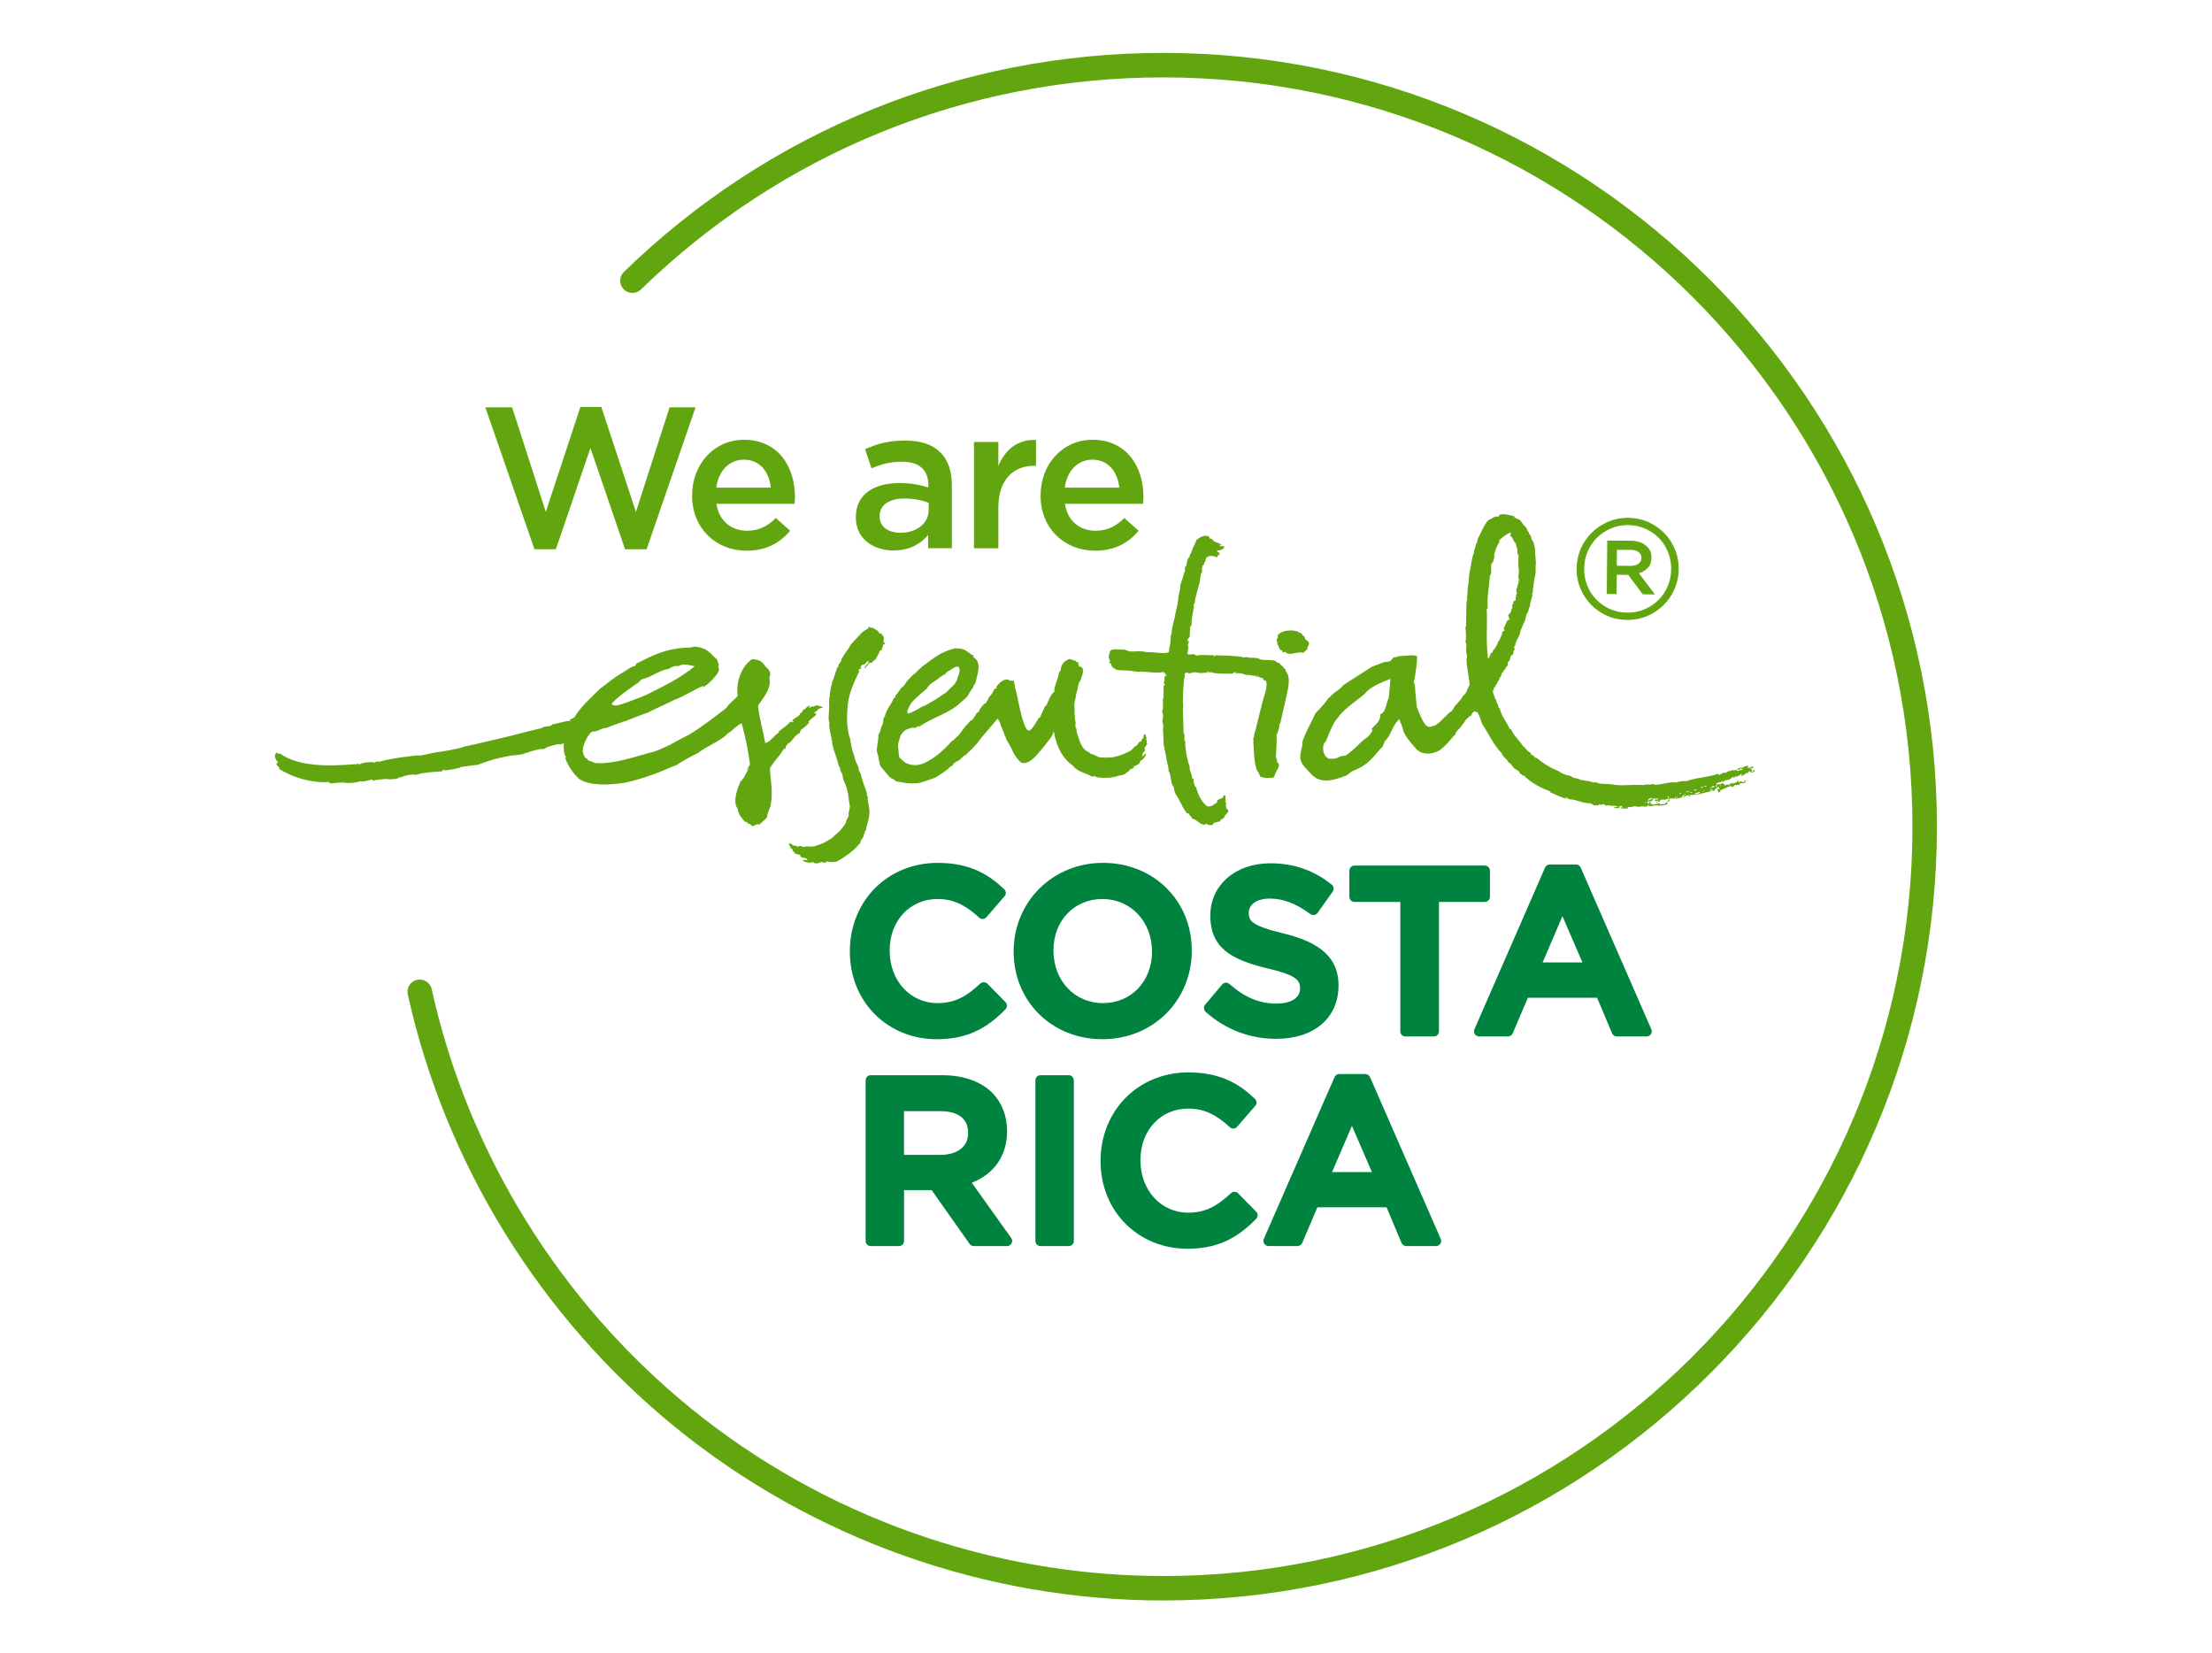 <?xml version="1.0" encoding="UTF-8"?><svg id="Layer_1" xmlns="http://www.w3.org/2000/svg" viewBox="0 0 570 426"><defs><style>.cls-1{fill:#00833e;}.cls-1,.cls-2{stroke-width:0px;}.cls-2{fill:#61a60e;}</style></defs><path class="cls-2" d="M337.32,165.73c-.05-.75-1.23-.73-1.17-1.75-.47-.09-.57-.62-.91-.86-.24-.16-.75,0-.71-.42-.66-.06-.82-.2-1.39-.24-1.24-.09-3.22.16-3.87,1.23.03.36-.13.46.07.62-.25.1-.33.4-.39.7.13.37.38.43.13.97.64.32.27,1.56,1.37,1.64,0,.24-.15.19-.02.36.28.13.49.03.81-.02.91,1.26,3.09-.28,4.59.25.42-.23.56-.73,1.05-.9-.05-.82.49-1.01.44-1.59"/><path class="cls-2" d="M309.7,147.12c.04-.16.08-.32.13-.49-.11,0-.27.04-.26-.06.03-.23.37-.1.35-.37,0-.13-.28-.05-.11-.34.22-.04.17-.39.45-.37.16-.38-.12-.6.33-.72-.03-1.89,1.92-1.71,3-1.17.25-.35-.01-.64.67-.56.09-.41-.17-.2-.31-.32.24.04.22-.2.34-.28-.35-.06-.77-.43-.68-.63.75.21,2.02-.65,1.78-.66-.04-.22.32-.43-.16-.5-.04.31-.92.03-1.13-.25.45-.1.51.14.77.19-.42-.93-2.28-.69-2.51-1.77-.34.09-.32-.1-.63-.03.07-.37-.23-.41-.3-.66-1.31-.29-2.36.3-3.18,1.1-.23,1.01-1.05,2.01-1.26,3.18-.26.26-.52.72-.42,1.05-.73.53-.71,1.58-.87,2.3-.09.19-.26.3-.37.45l.03.85c-.28.57-.48,1.64-.76,2.37-.11.2-.65,1.73-.44,1.75-.05.7-.36,1.7-.54,2.79.14,0-.34,2.59-.46,2.95-.2.63-.44,2.2-.52,2.48h0c-.16.31-.81,3.38-.71,3.32,0,.21-.04.72-.14.87-.28.46-.07.52-.11.78-.03.11-.07.81-.08,1.12-.03.7-.41,1.47-.33,2.27-.11,0-.03.08-.14.35-1.68.39-3.05-.06-4.56-.07-.66-.01-1.26.02-1.72-.13-.18-.01-.43-.1-1.43-.13-.44,0-1.46.13-2.1.06-.65-.07-1.1-.41-1.76-.46-.26-.02-.56-.02-.82-.02-1.17,0-1.74-.28-2.6.28-.46,1.04-.67,1.97-.01,2.67-.15.08-.37.1-.33.37.18.29.98.34.43.83.53-.11.2.27.31.41.49,0,.6.44,1.11.61.73.23,2.19.15,3.26.26,1.5.17,2.11.33,2.68.3,2.04-.14,4.23.5,6.3.03-.12.29.09.27.34.23-.13.44.22.4.47.65-.26.05-.45.14-.59.31.03.63-.1,1.22-.23,1.82.09.22.36.16.43.23-.03.13-.23.1-.38.12-.19.98-.06,1.99-.09,3.03,0,.26-.21.6-.19.87.03.45.05.93.02,1.47-.02.27.06.71,0,.94-.02.05-.19.09-.2.19-.02.42.19,1.09.23,1.28.06.41-.15.94-.15,1.4,0,.53.22,1.04.21,1.53,0,.51-.21.94-.03,1.21.03,1.2.08,2.41.13,3.61.06-.28.84,4.49,1.26,5.95-.15.66.16.82.28,1.19.31.99.36,2.29.71,3.14.08.2.26.3.33.48.15.44.12.93.28,1.36.27.7.89,1.36,1.17,2.07.16.42.31.58.49.91.2.33.36.79.5,1,.32.47.61.98.94,1.4.22-.02.26.13.54.04-.14.54.76.66.77,1.33,1.37.28,1.81,1.49,3.32,1.64.22-.04.19-.31.47-.3.24.4,1.04.43,1.55.31.19-.11.14-.41.3-.53.43-.02,1.23-.33,1.57-.38-.09-.03.31-.37.39-.55.12,0,.24-.02.37-.03.02-.22.15-.35.38-.37-.05-.78.99-1,1.1-1.89-.29-.02-.78-.86-.6-.99-.05-.25-.32-.43.03-.61-.21-.28-.28-1.45-.24-2.31-.07.26-.19-.07-.37.03-.03.33-.44.26-.21.62-.61.31-1.88.47-1.53,1.24-.83.36-1.38,1.26-2.62.97-1.44-1.15-2.28-2.89-2.83-4.88-.55-.42-.63-1.29-.68-2.19-.23.03-.27-.11-.35-.23-.02-1.14-.69-1.66-.62-2.89-.54-1.41-.83-2.96-1.01-4.49-.08-.64-.14-.9-.16-1.37,0-.18.09-.47.06-.61-.04-.16-.22-.25-.24-.42-.07-.61.2-1.41-.21-1.8l-.19-6.2c.27-.93-.12-1.78.03-2.67.05-.33,0-.44,0-.69-.01-.93.13-1.94.14-2.68,0-1.12.38-2.09.29-3.05.34.1.07-.39.41-.28.27.01.03.31.36-.04.16.56,1.2-.02,1.84-.05.31-.01,1.24.23,1.43.24.59,0,1.11-.21,1.47-.02.24-.13.3-.43.6-.48-.1.27-.09.16-.05.44.26,0,.31-.22.58-.22,1.53.57,3.97.4,5.8.41.21-.45.59-.29.97-.42-.1.36-.4.08-.41.37.99-.17,2.08,0,2.7.4.9-.18,1.8.35,2.73.14-.04.05-.27.34-.05.34.16-.04.5-.41.58-.21-.11.02-.21.05-.2.19.68-.08.7.44,1.42.31-.14.36.25.25.12.6.29-.09.32.06.54.04.81.95-.36,4-.73,5.32-.22.77-1.53,6.15-1.71,6.94-.15.65-.44,1.35-.54,1.86-.03.17.11.19.06.34-.02.09-.18.1-.21.28-.03.35.03.74,0,1.12-.04.54.07.77.07,1.2.02,1.51.29,6.16,1.26,6.59.06.48.34.75.46,1.17.46.03.36.14.86.2.33.06.57.06.77.12.2-.09,1.49-.02,1.56-.04.35-.12.5-.62.63-1.01.3-.87,1.68-2.44.52-2.97.1-.31-.18-.4.05-.6-.11-.04-.2-.08-.26-.15.24-.24-.13-.38-.12-.68,0-.66.34-4.97.14-5.57.36-.67.55-1.4.76-2.22.03-.11-.1-.14-.06-.33.07-.28.28-.51.35-.8.14-.6,1.35-5.93,1.51-6.6.56-2.47,1.17-5.17-.22-6.63.18-.19,0-.1.05-.35-.6-.31-.78-.98-1.39-1.27-.09-.47-.56-.47-.93-.61-.12-.05-.19-.27-.32-.33-.86-.38-2.85-.14-3.85-.38-.23-.06-.41-.25-.6-.3-1.01-.24-2.15.01-3.06-.37-.24.09-.51.15-.84.15-.54-.32-1.62-.26-2.24-.34-1.42-.2-3.8-.14-4.91-.22-.11.12-.14.32-.33.37-.08-.11-.04-.31-.12-.42-1.63.15-3.09-.24-4.51.17-.21-.78-1.63-.07-2.23-.43.04-.2.06-.41.09-.61-.08-.2.31-.94.12-1.47-.22-.08-.22-.36.06-.43-.11,0,.14-.64.07-1.04-.06.11-.14.18-.31.2-.2-.74.7-.7.61-1.6-.08-.2-.18-.17-.07-.17.17-.5.04-1.8.23-2.08.08-.12.17.03.22-.19.07-.29.16-.65.05-.95-.03.09.42-3.39.65-3.77-.15-.11-.08-.41-.16-.59.48-.42.34-.74.38-1.06.11-.82,1.13-4.43,1.14-4.47.25-.74.18-1.58.4-2.43.04-.14.23-.32.28-.45.11-.31.01-.59.09-.86"/><path class="cls-2" d="M209.07,182.25c.24,1.08-.99.54-1.27,1.04-.19-.27.73-.94,1.27-1.04"/><path class="cls-2" d="M212.57,222.31c-.33-.09-.44.08-.72.03-.02-.21.4.08.29-.25-.62-.1-1.23.44-2.01.37-.22-.02-.39-.27-.69-.32-.2-.03-.45.13-.65.13-.88-.03-1.76-.25-1.91-.61.37-.25.91.03,1.26-.08-.1-.28-.52,0-.24-.37-.67-.2-1.05-.34-1.41-.29-.16-.17-.33-.33-.3-.65-.65-.07-.77-.23-1.5-.39.33-.49-.65-.37-.45-1.03-.18-.09-.24-.29-.51-.31.04-.57-.54-.58-.34-1.28.37,0,.33.32.79.25,0,.09-.02.18-.02.26.53.2,1.11-.02,1.39.48.43-.63,1.12-.08,1.63-.04.21.02.34-.1.56-.13.56-.07,1.16.13,1.7.04.51-.07,1.17-.32,1.67-.49,1.29-.42,2.26-1.09,3.39-1.76.43-.59,1-.94,1.57-1.47.49-.46,1.57-1.76,1.92-2.43.07-.12,0-.31.04-.45.11-.31.56-.95.68-1.45.03-.15-.07-.33-.06-.45.08-.69.35-1.25.35-1.85,0-.35-.15-.63-.18-.99-.14-1.32-.27-2.59-.66-3.81-.27-.84-.71-1.64-.95-2.48-.08-.26-.03-.56-.11-.81-.1-.32-.36-.86-.61-1.29.1-.29-.1-.35-.03-.63-.12-.11-.23-.24-.32-.38-.47-2.08-1.28-3.86-1.73-5.93-.02-.21.04-.34.13-.44-.17-.03-.35-.44-.28-.91-.22-.87-.49-2.08-.62-3.26-.02-.14.12-.33.12-.34-.01-.27-.17-.54-.2-.82-.1-1.15.05-2.24.11-3.29.06-1.08-.21-2.16.18-3.1-.25-.54.38-1.21.04-1.51.26-.12.16-.43.26-.88.09-.4.41-.88.17-.96.61-1.13.86-2.55,1.42-3.9.04-.1.25-.2.3-.33.04-.13-.02-.32.04-.44.16-.31.46-.53.61-.84.14-.29.06-.49.24-.77.25-.4.6-.96.95-1.53.23-.37.58-.73.81-1.09.23-.35.28-.59.54-.93.17-.23.29-.34.5-.59.37-.44,1.01-1,1.39-1.49.02-.03.07-.23.11-.26.04-.05.22.06.27.02.11-.11.12-.32.22-.43.56-.6,1.28-1.06,1.91-1.36.08-.15.18-.31.22-.51.42.03.5.52.89.17.59.49,1.58.64,1.76,1.48.84-.03.85.66,1.26.99-.09.63.03.94-.12,1.42.23.32.25-.34.46-.05-.12.22-.04.67-.5.5-.05.65-.34,1.03-.49,1.56-.09.06-.21.08-.37.06-.24.93-.81,1.45-1.1,2.31-.44.12-.69.42-.89.82-.39.01-.5-.02-.72.03-.35.59-.81,1.06-1.3,1.5-.04-.78,1.11-.99,1.08-2.05-.62.21-.88,1.27-1.62,1.03-.2.21-.36.48-.52.75,0,.31.27-.3.26.02-.1.54-.45.2-.68.56-.14.28.28.09.15.37-.91,2.06-2.09,4.31-2.68,7-.26,1.19-.37,2.62-.42,3.8-.05,1.1-.04,2.26.07,3.32.13,1.16.3,2.33.7,3.26.18,1.28.37,2.66.91,3.99.14.37.25.92.41,1.47.23.72.65,1.39.89,2.12.03.1-.05.25-.03.36.09.37.4.73.54,1.11.15.43.19.88.33,1.27.2.55.3,1.06.57,1.74.29.7.66,1.62.76,2.65.02.18.2.32.23.47,0,.07-.12.22-.11.25.09,1.12.55,2.5.47,3.87-.08,1.21-.6,2.75-.87,3.76-.03.13.05.38.06.37-.03.1-.25.17-.31.32-.1.28.06.66-.34.86-.03.21-.04.42-.05.62-.36.46-.72.92-.87,1.63-.88,1.09-1.87,1.98-3.03,2.86-.18.13-.39.26-.58.4-.36.3-.51.4-.96.64-.66.36-1.35,1.04-2.15.97-.69.08-1.15.09-1.52-.03.14-.22-.74,0-.83.29"/><path class="cls-2" d="M234.79,181.19c1-1.35,3.93-3.64,3.93-3.64.87-1.28.78-1.19,2.76-2.46.2-.17.39-.34.58-.51.2-.12.4-.24.6-.36-.1-.07.29-.13.51-.37.44,0,.31-.29,1.16-.91.76-.31,1.56-1.2,2.43-1.2.25.03.79.52.35,1.87-.39.86-.41,1.8-1.2,2.73-.43.53-1.23,1.11-1.66,1.63-.37.57-1.4.96-2.29,1.67-.72.57-1.72,1.04-2.47,1.52-.92.6-1.7.82-2.17,1.04-.29.36-2.58,1.4-3,1.6-.77.13-.77-.54.47-2.61M294.36,194.85c-.1-.25.35-.33-.07-.4.34-.53.5-.86.78-1.06,0-.21.02-.42-.19-.61.39-.44.38-.63.78-1.18-.52-.12.21-.64-.32-.94.07-.17-.01-.33.16-.51-.37-.34,0-.72-.54-1.05-.25.22-.03.41-.38.65.05.05.12.1.18.15-.24.45-.77.68-.66,1.17-.67-.15-.81.63-1.13.96-.13.14-.29.14-.45.26-.42.3-.7.8-1.12,1.08-.39.26-.98.5-1.42.7-1.1.49-2.04.79-3.17,1.03-1.2.11-2.39.14-3.36.03-.75-.07-1.44-.82-2.28-.84-.45-.52-1.15-.67-1.63-1.13-1.23-1.18-1.57-3.04-2.17-4.82.25-.49-.22-.79-.27-1.2-.03-.23.09-.56.08-.84-.04-.75-.4-1.25-.11-1.95-.14,0-.2-.02-.18-.18.12-1.12-.14-1.97-.02-2.98.07-.58.31-1.18.36-1.79.05-.61.17-.86.31-1.33.21-.65.24-1.44.48-2.07.12-.32.37-.59.47-.87.24-.79.55-1.44.58-2.18.01-.24-.14-.46-.03-.75-.31-.05-.29-.42-.64-.43,0-.29-.41.31-.39.03.25-.45-.42-.39,0-1.03-.2-.21-.82-.03-.72-.52-.45-.02-.62.02-.84-.33-.33.36-.46-.19-.76-.14-1.4.39-2.29,1.32-2.4,3.02-.13.2-.36.33-.44.58-.1,1.44-1.31,3.52-1.16,4.82-1.05.83-1.47,2.27-2.06,3.56-.2.03-.27.2-.41.31-.39,1.07-.8,1.71-1.21,2.77-.43.04-.48.47-.64.69-.53.72-1.5,2.7-2.27,2.7-1.66,0-3.19-10.92-3.51-10.83,0-.62-.29-1.43-.33-2.01-.44.07-.53-.13-.87.05-1.35-1.14-3.06.57-3.73,1.69.12,0,.23.02.18.18-.3.04-.45.22-.7.32-.27.85-.75,1.5-1.35,2.03,0,.38-.69,1.42-.81,1.53-.62.14-1.29,1.36-1.39,1.38-.16.33-.26.45-.26.66-.09.18-.41.41-.6.45-.24.42-1.02,1.64-1.21,1.83-.21.09-.49.17-.53.24-.13.19-.58.7-.79.91-.22.07-1.91,2.5-2.02,2.61-.09.09-1.31,1.36-2.09,1.86,0,.12-2.59,2.85-4.74,4.25-1.45.83-3.8,2.73-7.06,1.14-.48-.48-1.45-1.05-1.56-1.52-.11-.47-.17-.99-.2-1.53,0-.15-.07-.89-.09-1.02-.07-.78.09-1.28.34-1.93.18-1.06.6-1.62,1.52-2.43.6-.19,1.85-.89,2.44-.48.36-.22.88-.67,1.22-.42,3.38-2.4,7.59-3.31,10.56-6.16.39-.38,1.69-1.39,1.81-1.66.32-.68,1.13-1.99,1.31-2.02.11-.41.5-1.17.71-1.34.67-2.83,1.65-5.5-.56-6.69,0-.18.16-.21.16-.37-.95-.27-2.08-1.71-2.98-1.64-.1-.22-1.17-.17-1.82-.29-4.13,1.05-5.69,2.73-8.62,4.8.02.22-1.21.89-1.14,1.15-.55.49-1.31,1.03-1.87,1.67-.06.07-.2.26-.26.32-.24.25-.42.39-.63.65-.17.2-.44.73-.58.93-.15.2-.7.57-.86.77-.26.3-.47.72-.67.96-.14.18-.09.21-.14.28-.14.17-.43.39-.55.55-.18.27-.02.7-.53.77-.65,1.78-1.96,2.92-2.27,4.65-.73.69-.17,1.94-.9,2.65-.21.94-.31,1.49-.78,2.08.06,1.28-.29,2.47-.4,3.85-.05.68.26,1.25.39,1.84.18.86.26,2.02.63,2.58.3.44.59.69.92,1.08.63.76,1.28,1.63,1.73,1.88.49.26.97.36,1.17.79,1.96.36,3.55.81,6.07.46,1.46-.35,4.09-1.31,4.52-1.58,1.02-.66,2.98-1.9,3.2-2.38-.2,0,1.27-.53,1.06-.85.07-.35,1.37-.99,1.68-1.14.08-.18.62-.66,1.38-1.29l.09.18c.05-.12.29-.41.66-.77.57-.45,2.01-1.97,2.38-2.41.02-.02.76-1.09.91-1.24.22-.25,1.47-1.71,2.96-3.49.06-.07.12-.14.19-.22.36-.39,1.11-1.37,1.3-1.41,0,.34.8,1.4.64,1.7.2.48.49.93.59,1.38.33.52.37.85.54,1.52.31.05.2.73.63,1.23,1.2,1.89,1.58,3.18,1.76,3.36.2.41,1.53,2.13,1.77,2.08.83.69,2.35-.21,3.42-1.21.62-.58,4.07-4.68,4.6-5.71.04-.09.09-.29.14-.32.05-.03.17-.61.2-.61.03,0,.15.18.18.31.03.19.05.43.06.46.75,3.44,2.2,6.22,4.78,7.95.95,1.54,3.5,1.94,4.86,2.82.58-.09.77-.16,1.1.01l-.03.06c.05.03.11.06.16.1.32.04.63.08.95.1.03.02.05.03.04.05.54-.15.54.2,1.28-.03.04,0,.08,0,.12,0,.45.08,1.05-.05,1.6-.08v-.04c.14-.02.29-.05.43-.06.42-.03.79-.2,1.23-.32.66-.17,1.37-.12,1.87-.65.51-.37.82-.52,1-.83-.23-.06.5-.46.74-.32.17-.26.34-.22.5-.42-.12-.15-.22.3-.34.02.36-.44,1.1-.47,1.58-.99.14-.15.1-.42.27-.64.12-.14.38-.19.51-.31.59-.56,1.05-1.25.93-1.57-.4.06-.6.57-.9.72"/><path class="cls-2" d="M158.03,180.86c1.42-1.57,6.35-5,6.49-4.97l.69-.79c.31-.12,1.78-.56,2.23-.77,1.56-.75,3.11-1.73,4.85-1.97.79-.52,1.7-.9,2.51-.73,1.19-.77,2.74-.26,4.21.03-3.76,3.18-8.36,5.29-12.72,7.5-.65.24-5.15,2.09-6.97,2.52-1.3.3-2.17-.15-1.29-.82M211.35,181.85c-.12.1-.22.04-.34.08-.18-.35-.53.1-.6-.24-.37.22-.49.21-.79.44-.12-.14-.25-.14-.39-.15-.13.16-.32.25-.64.42.03-.05.08-.09.11-.13-.08.03-.2,0-.36.03.14-.14.38-.25.43-.47-.21-.09-.67.18-1.05.53-.09.08-.13.25-.22.31-.14.1-.31.07-.42.15-.35.29-.39.76-.69.97-.18-.09.12-.13.02-.22-.14.1-.11.21-.29.31.05.1-.03.3-.12.41-.03.02-.05.05-.08.07-.02,0-.03,0-.04-.02-.13.07-.26.17-.39.32-.53.31-1.32.77-1.4,1.17.13.02.23,0,.34,0-.05.08.14.32-.16.33-.12-.24-.26-.06-.51-.28-.88,1-1.98,1.74-3.02,2.54-.17.17,0,.11-.04.35-1.33.71-1.92,2.24-3.49,2.7-.59-3.26-1.52-6.21-1.87-9.69,1.35-2,3.57-4.41,2.92-7.15.79-1.83-.74-2.4-1.3-3.3-.58-.94-1.69-1.5-3.19-1.46-2.78,1.85-4.19,6.03-3.67,9.44-.76.96-2.26,1.91-2.87,3.04-3.1,2.41-6.31,4.91-9.72,6.98-1.86.88-3.37,1.82-5.11,2.68-.96.47-2.03.96-3.09,1.38-.92.36-1.44.43-2.31.67-3.74,1.05-9.42,2.96-13.71,2.52-.54-.3-1.26-.44-1.82-.74-.01-.12-.11-.17-.05-.36-.58.13-1.09-.97-1.2-1.61-.32-1.88,1.61-5.08,2.4-5.37,1.56.07,2.32-.96,3.58-.93,1.28-.54,2.61-1.04,4-1.45.22-.13.29-.27.55-.17,2.46-.92,4.54-1.81,6.33-2.39,0-.14,5.83-2.72,6.59-3.19,2.64-.95,4.92-2.54,7.25-3.54,0-.04.27-.33.28-.08-.79.82,1.01-.11,2.3-1.56.69-.78,1.69-1.84,1.77-2.55.06-.54-.4-.99.05-1.51-.4-.19-.34-.78-.52-1.16-1.18-1.05-2.14-2.36-3.59-2.89-.55-.19-1.48-.48-2.2-.47-.42,0-.85.25-1.28.25-5.84.07-9.59,1.99-13.77,4.15-.2.24-.12.34-.23.54-1.08.17-2.25,1.1-3.22,1.72-2.15,1.18-3.93,2.76-5.87,4.18-2.32,2.32-4.84,4.44-6.62,7.36-.41.28-.89.47-1.33.7.24-.05.32.04.25.26-.79-.2-3.14.69-4.57.83-.59.86-2.33.32-2.78,1.03-1.03.11-7.42,1.86-7.82,1.93-.53.13-11.88,2.83-12.22,2.83-.62.44-6.97,1.5-6.96,1.41-1.57.22-4.68,1.12-4.65.82-.33-.03-7.38.71-10.41,1.72-.29-.46-.78.14-1.19.16-.22-.37-3.79.12-3.36.39-.43-.33-.26.44-.72.08.02-.13.23-.06.2-.26-.47.04-.82.2-1.12.43.03-.13.16-.14.2-.26-6.5.6-14.78.7-19.42-2.76-.21-.04-.21.15-.45.08-.19-.08-.25-.27-.52-.27-.79,1.27.23,1.94.55,2.67-.29.05-.26-.16-.44,0-.11.84.98.95.66,1.52,3.56,2.21,8.22,3.65,12.98,3.37-.02.15,0,.27.06.36,1.35-.13,3.82-.31,3.79-.2,1.09.24,2.84.06,4.35-.39.14.42,2.2-.44,3.01-.39-.07.08-.24.32.06.26.86-.24,3.54-.53,3.64-.39.26.19,3.42-.09,2.82-.4.63-.14.94-.04,1.38-.34-.26,0,3.08-.77,2.81-.31.4-.05.76-.14,1.1-.25.14-.22,5.79-.83,5.99-.63-.26-.49,1.36-.56.74-.26.51-.14,4.1-.6,4.04-.91.66-.1,4.24-.61,4.37-.57.19-.11,3.54-1.26,3.52-1.19,1.59-.58,5.51-1.36,5.87-1.25l2.28-.31c-.36,0,5.02-1.72,4.97-1.27.41-.03.69-.21,1.01-.34-.02-.22,3.69-1.28,3.59-.91.4-.03.63-.22,1.01-.26-.08,1.13-.08,2.82.57,3.57-.02.17-.26.1-.21.34.77,1.9,2.03,3.89,3.63,5.29,3,1.9,7.96,1.46,11.67.96,3.34-.75,6.36-1.74,9.27-2.89,1.35-.52,2.71-1.26,4.02-1.63,1.75-1.23,3.72-2.22,5.69-3.2,1.97-1.71,5.9-3.04,7.61-5.03,1.07-.54,2.36-2.18,3.57-2.58.93,3.51,1.69,6.89,2.14,10.66-.33.4-.54.92-.85,1.32.32.11.35-.58.56-.25-.71.8-.95,2.14-1.79,2.81-.03.17.08.2.06.36-.12-.03-.16-.13-.35-.1-.89,2.09-2.22,5.41-.77,7.26.14,1.52,1.07,2.36,1.84,3.31.38-.06.41.19.71.19,0,.09-.02.18-.03.26.49-.03.86.26,1.11.64.79.08,1.22-.81,1.83-.34.69-.63,1.49-1.15,2.07-1.92.02-1.03.74-2.21.92-3.08.68-3.3-.05-6.71-.18-9.5,1.02-1.9,2.57-3.22,3.63-5.1.09.12.33.04.45-.08-.25-.44.37-.75.47-1.14,1.33-.63,1.73-2.27,3.14-2.79.07-.33.27-.43.15-.71.87-.61,1.69-1.26,2.36-2.1-.14,0-.25,0-.36,0,.19-.18.4-.41.65-.72,1.75-1.29,1.71-1.6.91-1.58.02-.02.04-.03.05-.05.08-.1.09-.21.18-.28.23-.19.73-.24.66-.68.31.09.47-.23.77-.37.03.04.06.09.1.12.16-.21.28-.06.43-.21-.19-.37-.45-.14-.66-.4"/><path class="cls-2" d="M442.34,202.32c0,.13.03.25.03.37-.3.07-.41-.37-.03-.37M443.37,202.33c0,.06.01.12.02.18-.07.01-.13.03-.19.03-.01-.06-.01-.12-.02-.18.06,0,.12-.02.19-.03M441.07,202.83c0-.32.59-.51.73-.22-.06.22-.53.35-.73.22M440.93,203.24c-.23.02-.06-.32-.03-.38.1.01.08.18.2.15,0,.1-.18.09-.16.22M440.8,203.73c-.13-.02-.16-.14-.3-.13.01-.13.22-.12.35-.16-.04.09-.07.17-.05.3M439.66,202.71c-.07.01-.12.02-.18.03-.03-.36-.14.06-.3-.13-.01-.22.38-.11.54-.19.04.14-.06.17-.06.29M438.84,203.98c.01-.08.09-.11.08-.2.07,0,.12-.02.18-.03.06.19-.11.2-.26.23M438.74,202.96c-.31.12-.35-.09-.41-.3.12.05.26.07.47,0-.03.09-.08.18-.06.3M437.69,204.58c-.43-.29-.57.16-1.02.08.2-.5.78-.3,1.24-.69,0,.17.13.17.13.35-.16.06-.47-.01-.35.26M436.54,203.46c.28-.06.6-.17.59.17-.28.05-.57.1-.59-.17M435.32,204.33c-.06-.23.76-.48.74-.13-.28-.06-.49-.03-.74.13M434.46,204.11c.14-.15.53-.37.72-.23-.23.26-.5.24-.72.23M433.96,204.77c0-.23.22-.26.36-.16-.02.14-.22.12-.36.16M432.8,204.5c-.13-.3.27-.2.44-.26.01.21-.21.23-.44.26M432.06,205.48c-.07-.19.11-.19.25-.23-.03.12-.09.21-.25.23M431.6,205.57c0-.22.22-.26.37-.15-.03.12-.23.11-.37.15M429.7,205.24c.35-.17.24.23.49.2-.05.21-.52.07-.49-.2M424.57,206.29c.11-.29.38-.57.84-.64-.05.01-.12-.05,0-.09.13.07.36.02.41.2-.34-.02-.58.4-1.24.53M424.23,206.78c.04-.06.09-.12.14-.15-.02.08-.07.13-.14.15M423.94,206.75c-.03-.14.15-.13.29-.14-.02.05-.03.11-.02.19-.1.02-.21,0-.27-.04M383.43,169.65c-.57-4.76-.13-8.37-.32-12.78.12-.02.11-.14.27-.14-.28-2.97.4-5.49.54-8.39.82-.75-.24-3.29.88-3.53-.11-.59.61-1.57.18-1.61.25-1.29.65-2.47,1.37-3.43-.02-.14-.04-.3-.06-.45.56-.75,1.92-1.71,2.94-2.13.29.08-.32,1.23.18,1.02.49.48.61,1.41,1.19,1.78l.15.91c.49.47.08,2.06.6,2.25-.03-.14-.12,1.27-.06,1.2-.19,2.61.35,1.91-.06,4.31.05.29.32.23.06,1.57-.07.01-.18.69-.26.71-.08-.15.1.57-.19.55-.18.3.04.7-.13,1.15.05.07.17.03.27.04-.03.1-.04.2-.07.29-.13.12-.24.16-.32.34.04.16.15-.07.2.06-.19.31-.28.55-.18.99-.02.09-.04.2-.07.3-.18.18-.37.12-.59.37-.04.22.17.74-.37.81.26.26.02.71.21.89-.24.02-.4.11-.34.34.2.24-.43,1.17-.87,1.46.35.22.04,1,.52,1.02-.2.16-.39.37-.56.11-.41.79-.79,1.61-1.12,2.45.28-.14.2.17.24.33-.27.12-.44.3-.6.49.12.43-.25.82-.33,1.18-.05.16-.42,1.13-.62,1.14-.2.79-.69,1.4-1.07,2.07-.34-.02-.34.44-.39.72-.85.24-.51,1.3-1.22,1.63M357.88,179.71c-.81,1.75-.69,3.68-2.17,4.32l-.08.79c-.24,1.37-1.39,2.02-2.2,2.96l.26.35c-.27.77-1.3,1.98-2,2.27-1.43,1.12-2.95,2.99-5,4.31-2.19.03-1.53,1-4.27.76-1.74-.75-1.87-3.66-.8-4.4,1.41-3.36,2.06-5.09,3.08-6.07,1.95-2.9,6.26-5.21,7.49-6.82,1.66-1.63,4.28-2.52,6.12-3.27l-.44,4.78ZM451.87,198.27c.03.14.04.31.07.45-.24-.17-.37.11-.66.13.02-.23.34-.27.21-.6-.14-.1-.46.05-.51-.18.38-.27.21-.13.66-.13.03-.16.29-.13.14-.4-.39-.18-1.01.55-1.51.19.19-.06.16-.28.25-.41-.6-.09-1.25.3-1.65.59-.38-.23-.92.02-1.3.34.29-.11.24.24.58.08.07-.17.27-.26.43-.36.07.24.43.09.52.27-.43.15-.96.34-1.57.39,0-.14.09-.17-.05-.27-.5.15-.65.13-1.13.12.11-.03.26-.03.27-.14-.43.02-.41.14-.44.27-.75-.07-1.27.33-1.73.7-.05-.17.11-.2.15-.3-.49.06-1.07.28-1.45.65-.13-.11-.4-.03-.42-.29-2.66.94-5.86.99-8.19,1.93-.73-.18-1.79.01-2.54.31-1.85-.2-3.43.43-5.01.58-.28.02-.66.07-.89-.2-.83.31-1.63-.03-2.55.29-1.85-.13-3.75.02-5.55.05-1.14.02-2.23-.21-3.3-.31-.94-.08-1.81-.02-2.61-.15-.27-.05-.54-.27-.81-.31-.18-.03-.49.1-.67.04-.93-.36-2.28-.5-3.34-.66-.74-.49-1.93-.36-2.53-1.01-1.21-.2-2.28-.59-3.14-1.26-2.09-.84-3.95-1.97-5.61-3.39-.23.05-.3-.1-.49-.1-.14-.45-.47-.65-.95-.66.24-.3-.22-.24-.17-.61-.89-.25-1.17-1.29-1.95-1.68-.77-1.33-2.33-2.58-3.06-4.35-.23.06-.31-.08-.41-.19-.75-1.85-2.03-2.99-2.5-5.2-.12-.03-.22-.06-.3-.14.08-.72-.74-1.46-.67-2.19-.01-.14-.26,0-.3-.12.02-1-.58-1.07-.48-2.24.39.09.19-.59.27-.8.19.04.11.26.3.05.14-.35.1-.67.55-.95-.21-.45.73-.82.57-1.51.75-.26.23-1.39,1.14-1.52,0-.18-.14-.19-.14-.35.13-.14.23-.15.37-.07.12-.88,1.13-1.15.7-1.99,1.01-.4.39-1.87,1.38-1.94.16-.46.08-1.1.49-1.39,0-.3-.22-.29-.17-.62.06-.18.16-.33.32-.43-.15-.98,1.4-2.64,1.27-3.66.19-.36.74-1.71.79-1.85.7-1.22.64-2.09.79-2.47-.08-.01.37-.38.37-.51.03-.38.24-.56.25-.93l.26-.66.11-.74.58-2.23s-.09,0-.1-.05c.02-.23.14-.54.23-.87l.02-.14-.08-.07.25-1.67c.1-1.61.55-1.99.48-3.84-.06-.38.07-1.41.06-1.78,0-.54-.25-2.39-.19-2.91,0-.98-.23-1.34-.26-1.52-.2-1.29-.19-.36-.7-1.58-.06-.24-.08-.54-.2-.8,0-.27-.38-.3-.43-.49.08-.39-.21-.44-.4-.85-.3-.7-.49-1.11-.93-1.32-.03-.14-.84-1.1-.86-1.25-.78-.53-.78-.31-1.58-.81,0-.09-.02-.18-.03-.27-1.28-.25-2.26-.73-3.78-.4-.08.26-.22.46-.51.56-.19.03-.14-.22-.39-.11-.83.2-1.21.72-1.99.94-1.26,1.43-1.87,3.34-2.8,5,.21.05-.19.36-.01.65-.61.57-.44,1.68-.95,2.33.02.13.07.19.13.25-.43,1-.67,2.15-.82,3.23-.19,1.22-.55,2.54-.57,3.74-.03,1.24-.32,2.1-.35,3.23-.02.72.03,1.09-.17,1.61.26.33-.04.7-.05,1.04-.13,2.03-.08,4.12-.15,6.26-.01.1-.09.16-.16.21.14,1.26.2,2.52.04,3.99.39.49.14,1.28.14,1.84,0,.71.23,1.31.26,2,0,.03-.15.16-.15.31-.03,2.04.61,4.37.79,6.83-.69.93-.7,2.18-1.77,2.83-.28.88-1.06,1.34-1.54,2.07-.71.37-.81,1.59-1.59,1.96h0s-.03.01-.04.02c-.03.02-.05.04-.09.05v.02c-.94.75-3.72,3.9-4.25,3.49-.36.12-1.49,1.06-2.54-.89-.16,0-1.57-3.2-1.78-3.94-.15-1.8-.41-3.39-.47-5.25-.06-.49-.2-.89-.35-1.18.39-1.26.31-1.35.61-3.38,0,0,.19-.53.12-.92l.1-.73s.07-1.61.04-1.61l-.89-.21s-1.05-.03-1.61.06c-.63.06-.33.03-.83.08l-1.41.07s-.35.26-1.29.31l-.89,1-1.64.24-3.16,1.23-4.83,3.1-2.52,1.64c-.77,1.09-2.2,1.86-2.2,1.86l-1.87,1.76c.61-.52-1.68,2.29-3.01,3.53-.64,1.54-4.05,7.69-3.34,7.97-.9,4.02-1.29,4.28,2.59,8.1,2.67,2.63,7.06.56,8.66.03.53-.34.97-.7,1.4-1.06,3.75-1.52,4.55-2.47,7.75-6.23v.35s.76-1.87.76-1.87c1.9-1.95,1.52-3.24,3.51-5.51.07-.11.13-.21.2-.32.02.03.03.05.03.09.31.75.95,2.31,1.09,3.15.55,1.55,3.15,4.5,3.83,5.03,1.8,1.26,4.1.51,4.84.19,1.74-.64,4.43-4.36,4.8-4.51l-.06-.27c.18-.18.36-.38.5-.67,1.19-.96,2.26-3.12,2.53-3.09.42-.34.59-.71,1.14-.78-.17-.28.46-1.03.82-1.08.03,0,.39.45.59.16.56.82.89,1.96,1.26,3.03,1.66,2.54,2.99,5.53,5.02,7.59.55,1.36,1.31,1.29,1.87,2.53.54-.07.52.64.95.76.18.73,1.29,1.01,1.84,1.6-.13.2.03.11.04.36.31-.09.2.38.6.17,0,.12-.11.15-.06.29.24.05.54.07.7.23,1.85,1.87,4.24,3.03,6.76,4.02-.08.04-.19.04-.18.13,1.37.59,2.7,1.23,4.16,1.72.08-.34-.57-.25-.35-.41.37.09.74.14.93.48.19-.32.07.09.2.05,1.79-.05,3.4,1.08,5.5,1,.11.32.91.15.65.62.44-.33,1.34.27,1.58-.4.43.36.64.13,1.24-.05.07.41.49.34.74.51-.04-.19.33-.1.46-.17.75.31,1.95-.03,2.45.37-.48,0-.84.05-1.2.33.41.12,1.08-.1,1.44.09.22-.22-.27-.44.12-.58.1.44.16-.1.37-.07.13.12.3.17.34.4-.22.04-.44.08-.65.13.48.35,1.42.1,2.13.15.07-.2-.32-.26-.05-.37.65.09,1.19,0,1.6-.21.37.2.85-.03,1.09.26.54-.38,1.44-.09,2.19-.14-.13-.28.29-.19.33-.34.36.34,1.38.17,1.83.02.92.07,2.25.07,3.12-.32-.03-.33.07-.28-.06-.54-.32.1-.13.3-.37.07-.11.08.03.35-.14.4-.36.1-.92.07-1.43.09-.01-.12.1-.15.06-.29-.84.38-1.24.06-2.04.57.34-.7-.44-.12-.56-.63.16-.03.29-.03.39,0-.14-.47-.6-.23-.66.13.1-.03.24,0,.1.07-.29.08-.44-.18-.41-.49.31-.13.77-.08,1.28-.24-.1-.43.35-.48.37-.81.14.49.82.21,1.17.15-.02.55-.97.21-1.09.48.24-.04.19.33.43.29,0-.15.62-.28.66-.12-.13.19-.54.18-.52.47.35-.06.58-.52.85-.16.08-.22.04-.52.3-.62.48,0,1.5.19,1.87-.35-.1.35.32,0,.31.21-.25.26-.33.59-.51.48-.04.35.39.06.58.08-.14-.58.24-.82.48-.74.09.03-.03.28.13.25.02,0-.09-.43.04-.38.09.35.6.2.87.02.03.14,0,.35.14.36,0-.06,0-.11.08-.11.03,0,.05-.01.08-.02t0,0c.3-.07-.3-.09,0-.18.35.25,1.01-.14,1.5-.29,0-.14-.08-.32.03-.37.35-.03.56-.07.67-.03-.05.21-.57.09-.42.45.02,0,.03,0,.05,0,.4-.31,1-.62,1.43-.45-.06.1-.2.13-.16.31.13-.03.26-.05.39-.07-.01,0-.02,0-.03-.03-.02-.25-.17-.16-.04-.37,1.63.21,3.4-.47,5.43-.94,0-.12-.03-.26.09-.29.05-.1.24-.09.23-.24.21.03.08.25-.1.31.13.16.39.14.72.04.02-.25.13-.4.28-.46.16-.13.41-.2.36-.5.13,0,.2.06.26.15.02,0,.03-.02.05-.02.12.11.3.17.34.39-.09.02-.11.1-.18.14-.2.09-.19-.09-.3-.14-.04.04-.09.09-.14.13.23.31.26.65.26.88.13-.17.39-.23.63-.31,0-.19-.15-.16-.22-.24.98-.38,2.03-.95,2.91-1.2.01.08.03.18.03.27.63-.01.81-.32.98-.64.25.42.75-.11,1.07.16.1-.2.09-.48.41-.54.02.09-.12.16.02.18.39-.38.44,0,1.12-.21-.13-.33.31-.45,0-.66-.55.08.13.49-.4.54-.17-.21-.39-.27-.68-.05.04-.31-.18-.26-.33-.31-.13.19.19.33-.23.42-.12-.12-.04-.3-.12-.5-.06.08-.14.13-.22.18-.31.35-.69.32-1.16.61,0-.19-.06-.29-.18-.31-.04.03-.07.06-.11.09,0,.1.19.16-.09.2-.03-.04-.03-.07-.04-.1-.11.07-.21.09-.28,0-.1.12-.2.23-.23.3.03-.07.2.24-.07.2-.04-.13-.15-.14-.32-.31.01-.02.03-.02.04-.03-.02-.03-.03-.07-.03-.12-.21.14.23.38-.23.42.02-.16-.04-.25-.18-.23,0,.02,0,.03.02.05.13.23-.49.36-.44.26-.07-.18-.02-.29,0-.39-.14.02-.2.07-.45.03,0-.03.04-.06.09-.09-.15.03-.16-.06-.3-.26-.12.5-.68.43-1.19.41.09.21-.35.46-.45.27.41-.17.32-.15.14-.4.32-.47,1.32-.25,1.35-.63.28-.17.11.27.4.11.26-.28.91-.49,1.29-.43.11-.26.8-.14.87-.63.3-.02.31-.23.64-.23-.07.18-.29.35.04.38.12-.22.15-.51.5-.57.2.12-.09.3.24.32.2-.25.16-.28.22-.5.19.26.33-.06.5.18-.01-.29.12-.47.41-.54.24.3-.12.17-.02.55.68-.12,1.19-1,1.73-.7.08-.2-.09-.42.31-.53.26-.03.26.31.44.39.27-.3.63-.06.92-.27.07-.09.02-.58-.26-.51"/><path class="cls-1" d="M254.43,253.46c-.51-.5-1.31-.51-1.84-.03-3.32,3.09-6.32,5.03-10.99,5.03-7.04,0-12.35-5.77-12.35-13.55s5.31-13.28,12.35-13.28c3.89,0,7.07,1.43,10.7,4.79.26.24.63.37.97.36.35-.03.69-.19.93-.48l4.66-5.37c.47-.53.42-1.33-.09-1.81-3.53-3.36-8.32-6.8-17.11-6.8-12.93,0-22.67,9.77-22.67,22.84s9.82,22.6,22.37,22.6c7.23,0,12.54-2.31,17.75-7.74.48-.51.48-1.34-.02-1.83l-4.67-4.74Z"/><path class="cls-1" d="M284.21,258.46c-7.27,0-12.75-5.76-12.75-13.55s5.42-13.28,12.63-13.28,12.77,5.77,12.77,13.53-5.44,13.3-12.65,13.3M284.21,222.32c-12.91,0-23.01,9.98-23.01,22.84s9.84,22.6,22.89,22.6,23.02-9.98,23.02-22.85-9.84-22.59-22.9-22.59"/><path class="cls-1" d="M330.59,240.46c-8.38-2.01-8.8-3.3-8.8-5.34,0-2.15,2.18-3.6,5.42-3.6,3.42,0,6.84,1.3,10.45,3.99.28.21.63.3.99.25.35-.05.66-.26.87-.54l3.9-5.5c.41-.56.3-1.35-.25-1.79-4.6-3.7-9.79-5.5-15.84-5.5-8.95,0-15.45,5.61-15.45,13.45,0,8.42,5.42,11.38,14.8,13.65,7.73,1.79,8.33,3.22,8.33,5.16,0,2.87-3.11,3.89-6.02,3.89-4.46,0-8.11-1.51-12.21-5.06-.27-.22-.6-.34-.96-.33-.36.04-.68.21-.9.48l-4.37,5.2c-.46.55-.39,1.35.13,1.84,5.09,4.54,11.37,6.95,18.15,6.95,9.78,0,16.09-5.37,16.09-13.79s-6.88-11.58-14.32-13.4"/><path class="cls-1" d="M383.94,231.08v-6.72c0-.73-.6-1.34-1.32-1.34h-33.59c-.73,0-1.32.6-1.32,1.34v6.72c0,.73.59,1.31,1.32,1.31h11.81v33.35c0,.74.6,1.31,1.3,1.31h7.34c.73,0,1.32-.58,1.32-1.31v-33.35h11.81c.72,0,1.32-.58,1.32-1.31"/><path class="cls-1" d="M407.77,247.98h-10.26l5.11-11.92,5.15,11.92ZM407.31,223.51c-.21-.47-.68-.77-1.21-.77h-6.74c-.53,0-1,.3-1.21.77l-18.21,41.69c-.18.42-.14.89.1,1.26.25.37.66.59,1.1.59h7.45c.54,0,1.01-.31,1.21-.8l3.92-9.18h17.83l3.86,9.18c.21.49.68.8,1.22.8h7.68c.45,0,.86-.22,1.11-.59.25-.37.28-.84.11-1.26l-18.22-41.69Z"/><path class="cls-1" d="M232.94,286.29h9.27c3.32,0,7.27.97,7.27,5.66,0,3.46-2.76,5.61-7.19,5.61h-9.34v-11.27ZM250.41,304.74c5.81-2.27,9.1-7.01,9.1-13.31,0-3.89-1.32-7.3-3.82-9.88-3.02-2.95-7.48-4.52-12.87-4.52h-18.45c-.72,0-1.31.6-1.31,1.33v41.39c0,.73.59,1.31,1.31,1.31h7.28c.72,0,1.31-.58,1.31-1.31v-13.11h7.11l9.79,13.87c.24.35.66.55,1.07.55h8.57c.5,0,.95-.27,1.17-.71.23-.45.19-.96-.09-1.37l-10.16-14.24Z"/><path class="cls-1" d="M275.4,277.03h-7.28c-.72,0-1.31.6-1.31,1.33v41.39c0,.73.59,1.31,1.31,1.31h7.28c.72,0,1.31-.58,1.31-1.31v-41.39c0-.72-.59-1.33-1.31-1.33"/><path class="cls-1" d="M319.04,307.46c-.51-.5-1.32-.53-1.84-.03-3.32,3.1-6.33,5.02-10.99,5.02-7.04,0-12.34-5.75-12.34-13.53s5.3-13.29,12.34-13.29c3.88,0,7.08,1.45,10.69,4.79.26.25.64.38.97.37.35-.03.69-.2.92-.48l4.67-5.38c.47-.53.42-1.31-.09-1.8-3.52-3.38-8.32-6.82-17.12-6.82-12.9,0-22.65,9.77-22.65,22.84s9.81,22.6,22.36,22.6c7.22,0,12.53-2.31,17.75-7.73.49-.53.48-1.34-.02-1.83l-4.66-4.74Z"/><path class="cls-1" d="M353.51,302h-10.26l5.12-11.92,5.15,11.92ZM371.25,319.2l-18.21-41.67c-.21-.48-.68-.8-1.21-.8h-6.73c-.53,0-1,.31-1.21.8l-18.22,41.67c-.17.42-.13.89.11,1.26.25.37.66.59,1.11.59h7.46c.51,0,1-.31,1.21-.8l3.91-9.18h17.83l3.85,9.18c.21.48.69.8,1.22.8h7.69c.45,0,.85-.22,1.1-.59.25-.38.28-.84.1-1.26"/><path class="cls-2" d="M420.11,145.95c.92,0,1.62-.19,2.17-.55.55-.39.82-.92.83-1.63,0-.71-.24-1.23-.74-1.6-.49-.41-1.22-.62-2.12-.63l-3.73-.03-.03,4.41,3.63.03ZM423.46,152.98l-3.88-5.07-3.12.04-.05,4.95h-2.23l.12-13.49,6.05.05c.83.01,1.62.14,2.31.41.7.26,1.26.61,1.7,1.06.34.33.6.71.8,1.16.19.43.29.93.27,1.51,0,1.18-.34,2.08-1.02,2.73-.62.6-1.4,1.02-2.32,1.27l4.09,5.4-2.72-.03ZM419.44,135.15c-1.57,0-3.06.3-4.41.89-1.38.59-2.6,1.4-3.63,2.43-1.03,1.02-1.85,2.22-2.43,3.6-.58,1.35-.88,2.84-.89,4.41-.02,1.63.26,3.12.82,4.48.55,1.38,1.34,2.6,2.35,3.64,1.01,1.02,2.21,1.87,3.57,2.46,1.35.61,2.86.93,4.48.93s3.16-.29,4.51-.87c1.4-.59,2.63-1.42,3.65-2.43,1.03-1.02,1.85-2.23,2.43-3.6.58-1.38.89-2.86.89-4.41.02-1.64-.26-3.12-.82-4.51-.55-1.36-1.34-2.58-2.34-3.62-1.01-1.03-2.2-1.86-3.57-2.46-1.37-.6-2.87-.93-4.48-.94l-.12-.14v.14ZM419.27,159.59c-1.8-.01-3.52-.37-5.1-1.06-1.57-.69-2.94-1.65-4.09-2.82-1.15-1.2-2.06-2.59-2.71-4.15-.66-1.55-.98-3.24-.97-5.03.03-1.83.38-3.51,1.06-5.07.68-1.57,1.63-2.93,2.81-4.1,1.18-1.18,2.58-2.12,4.17-2.8,1.55-.66,3.24-.98,5.02-.98,1.93,0,3.64.37,5.22,1.07,1.57.67,2.94,1.63,4.09,2.81,1.14,1.18,2.06,2.56,2.72,4.14.66,1.56.98,3.27.96,5.03,0,1.82-.37,3.51-1.05,5.07-.67,1.56-1.62,2.94-2.81,4.11-1.17,1.17-2.58,2.11-4.17,2.78-1.56.67-3.25,1-5.01,1h-.12Z"/><path class="cls-2" d="M416.63,145.76l.03-4.11,3.59.03c.88.01,1.57.21,2.03.59.47.36.69.83.69,1.44,0,.72-.26,1.2-.77,1.55-.52.37-1.21.54-2.03.54v.29l-.07-.29-3.47-.04ZM414.16,139.27v.29s-.11,13.2-.11,13.2v.28s.28,0,.28,0l1.95.03h.29v-.29s.05-4.69.05-4.69l2.94.03,3.68,4.91.08.1h.14l2.42.03h.59l-.37-.47-3.78-4.99c.86-.25,1.58-.68,2.17-1.26.71-.67,1.06-1.6,1.07-2.76,0-.66-.09-1.18-.29-1.64-.2-.46-.49-.85-.84-1.2-.44-.46-1.02-.81-1.73-1.1-.71-.26-1.51-.39-2.36-.41l-5.9-.05h-.28ZM419.41,157.85h-.11c-1.6-.01-3.09-.33-4.42-.92-1.35-.6-2.54-1.43-3.53-2.43-1-1.04-1.77-2.23-2.31-3.58-.56-1.35-.84-2.84-.82-4.37.02-1.62.32-3.07.89-4.43.58-1.35,1.38-2.55,2.4-3.56,1.01-1,2.21-1.8,3.59-2.4,1.32-.58,2.8-.87,4.35-.87h.12c1.58.03,3.07.33,4.42.94,1.34.59,2.53,1.42,3.52,2.43.99,1.02,1.77,2.22,2.31,3.59.55,1.35.82,2.81.82,4.36-.02,1.63-.31,3.07-.89,4.43-.57,1.35-1.38,2.55-2.4,3.56-1,1.01-2.22,1.81-3.6,2.4-1.33.58-2.79.87-4.34.87M419.46,133.41c-1.79,0-3.5.36-5.07,1.01-1.61.7-3.03,1.64-4.22,2.83-1.19,1.18-2.14,2.57-2.84,4.15-.68,1.58-1.04,3.29-1.06,5.07-.02,1.87.31,3.56.98,5.15.66,1.58,1.58,2.98,2.74,4.19,1.17,1.18,2.56,2.14,4.14,2.85,1.59.71,3.32,1.05,5.15,1.07h.12c1.78,0,3.49-.34,5.07-1.01,1.61-.68,3.03-1.63,4.21-2.83,1.2-1.17,2.16-2.58,2.84-4.15.68-1.58,1.05-3.27,1.06-5.07.02-1.84-.31-3.55-.97-5.15-.66-1.57-1.59-3-2.75-4.17-1.15-1.18-2.55-2.14-4.13-2.86-1.58-.68-3.32-1.05-5.15-1.08h-.12ZM420.17,146.09c.89,0,1.62-.21,2.2-.58.58-.41.88-.99.88-1.74v-.06c.01-.7-.25-1.26-.78-1.67-.53-.43-1.27-.65-2.22-.65l-3.87-.04-.04,4.69,3.76.04h.07M414.44,139.56l5.89.05c.84.01,1.58.14,2.26.39.67.25,1.22.6,1.65,1.04.33.3.59.68.77,1.1.2.43.27.91.27,1.46v.07c0,1.07-.33,1.91-.98,2.56-.65.63-1.46,1.06-2.47,1.29l4.05,5.34-2.42-.03-3.76-5h-.08s-3.3-.04-3.3-.04l-.05,4.98-1.94-.02.11-13.2ZM419.41,158.14c1.58,0,3.07-.29,4.45-.89,1.42-.6,2.65-1.42,3.69-2.47,1.04-1.04,1.87-2.25,2.45-3.64.6-1.39.91-2.88.92-4.46v-.08c0-1.58-.26-3.07-.84-4.46-.56-1.41-1.36-2.64-2.37-3.69-1.01-1.02-2.22-1.86-3.62-2.48-1.39-.61-2.9-.93-4.54-.94-.04,0-.08-.01-.12-.01-1.61,0-3.09.31-4.46.89-1.4.6-2.63,1.43-3.68,2.47-1.05,1.04-1.87,2.25-2.46,3.64-.59,1.4-.89,2.9-.91,4.48v.07c-.02,1.58.26,3.09.83,4.48.55,1.41,1.35,2.63,2.37,3.68,1.02,1.04,2.22,1.88,3.61,2.48,1.39.63,2.91.94,4.53.96h.13M419.46,133.7h.12c1.8.03,3.48.38,5.04,1.06,1.56.68,2.91,1.62,4.04,2.8,1.15,1.17,2.04,2.52,2.7,4.09.65,1.56.97,3.22.95,4.98v.05c-.01,1.76-.37,3.41-1.05,4.96-.67,1.55-1.6,2.9-2.77,4.06-1.17,1.16-2.56,2.08-4.13,2.76-1.55.66-3.2.98-4.95.98h-.12c-1.8-.02-3.48-.38-5.04-1.05-1.55-.69-2.9-1.62-4.05-2.79-1.13-1.17-2.04-2.54-2.68-4.09-.65-1.56-.98-3.22-.96-4.96v-.08c.02-1.76.36-3.41,1.03-4.95.69-1.55,1.62-2.9,2.78-4.06,1.18-1.17,2.54-2.09,4.12-2.77,1.56-.65,3.21-.99,4.97-.99"/><polygon class="cls-2" points="125.07 104.96 131.97 104.96 140.64 131.88 149.56 104.85 154.95 104.85 163.87 131.88 172.54 104.96 179.23 104.96 166.62 141.53 161.07 141.53 152.15 115.43 143.23 141.53 137.73 141.53 125.07 104.96"/><path class="cls-2" d="M198.63,125.65c-.42-4.05-2.8-7.21-6.95-7.21-3.84,0-6.54,2.96-7.11,7.21h14.06ZM178.35,127.67v-.1c0-7.83,5.55-14.26,13.38-14.26,8.72,0,13.12,6.85,13.12,14.73,0,.57-.05,1.14-.1,1.76h-20.13c.67,4.46,3.84,6.95,7.88,6.95,3.06,0,5.24-1.14,7.42-3.27l3.69,3.27c-2.6,3.11-6.17,5.14-11.21,5.14-7.94,0-14.06-5.76-14.06-14.21"/><path class="cls-2" d="M239.31,131.41v-1.87c-1.61-.62-3.74-1.09-6.22-1.09-4.05,0-6.43,1.71-6.43,4.57v.1c0,2.65,2.33,4.15,5.34,4.15,4.15,0,7.31-2.38,7.31-5.86M220.53,133.38v-.1c0-5.91,4.62-8.82,11.31-8.82,3.06,0,5.24.47,7.37,1.14v-.67c0-3.89-2.39-5.97-6.8-5.97-3.06,0-5.34.67-7.83,1.71l-1.66-4.93c3.01-1.35,5.97-2.23,10.32-2.23,4.1,0,7.16,1.09,9.08,3.06,2.02,1.97,2.96,4.88,2.96,8.46v16.23h-6.12v-3.42c-1.87,2.23-4.72,3.99-8.92,3.99-5.14,0-9.7-2.96-9.7-8.46"/><path class="cls-2" d="M250.98,113.88h6.28v6.17c1.71-4.1,4.88-6.9,9.7-6.69v6.64h-.36c-5.5,0-9.34,3.58-9.34,10.84v10.43h-6.28v-27.39Z"/><path class="cls-2" d="M288.43,125.65c-.42-4.05-2.8-7.21-6.95-7.21-3.84,0-6.54,2.96-7.11,7.21h14.06ZM268.15,127.67v-.1c0-7.83,5.55-14.26,13.38-14.26,8.72,0,13.12,6.85,13.12,14.73,0,.57-.05,1.14-.1,1.76h-20.13c.67,4.46,3.84,6.95,7.88,6.95,3.06,0,5.24-1.14,7.42-3.27l3.69,3.27c-2.6,3.11-6.17,5.14-11.21,5.14-7.94,0-14.06-5.76-14.06-14.21"/><path class="cls-2" d="M299.75,412.37c-45.67,0-90.29-15.83-125.66-44.58-34.86-28.34-59.37-67.97-69.01-111.58-.37-1.7.7-3.39,2.4-3.76,1.71-.37,3.39.7,3.76,2.4,9.33,42.23,33.07,80.6,66.83,108.05,34.25,27.84,77.46,43.17,121.68,43.17,106.45,0,193.06-86.61,193.06-193.06S406.2,19.94,299.75,19.94c-50.56,0-98.35,19.41-134.58,54.64-1.25,1.21-3.25,1.19-4.46-.06-1.22-1.25-1.19-3.25.06-4.46,37.42-36.39,86.78-56.43,138.98-56.43,109.93,0,199.37,89.44,199.37,199.37s-89.44,199.37-199.37,199.37"/></svg>
